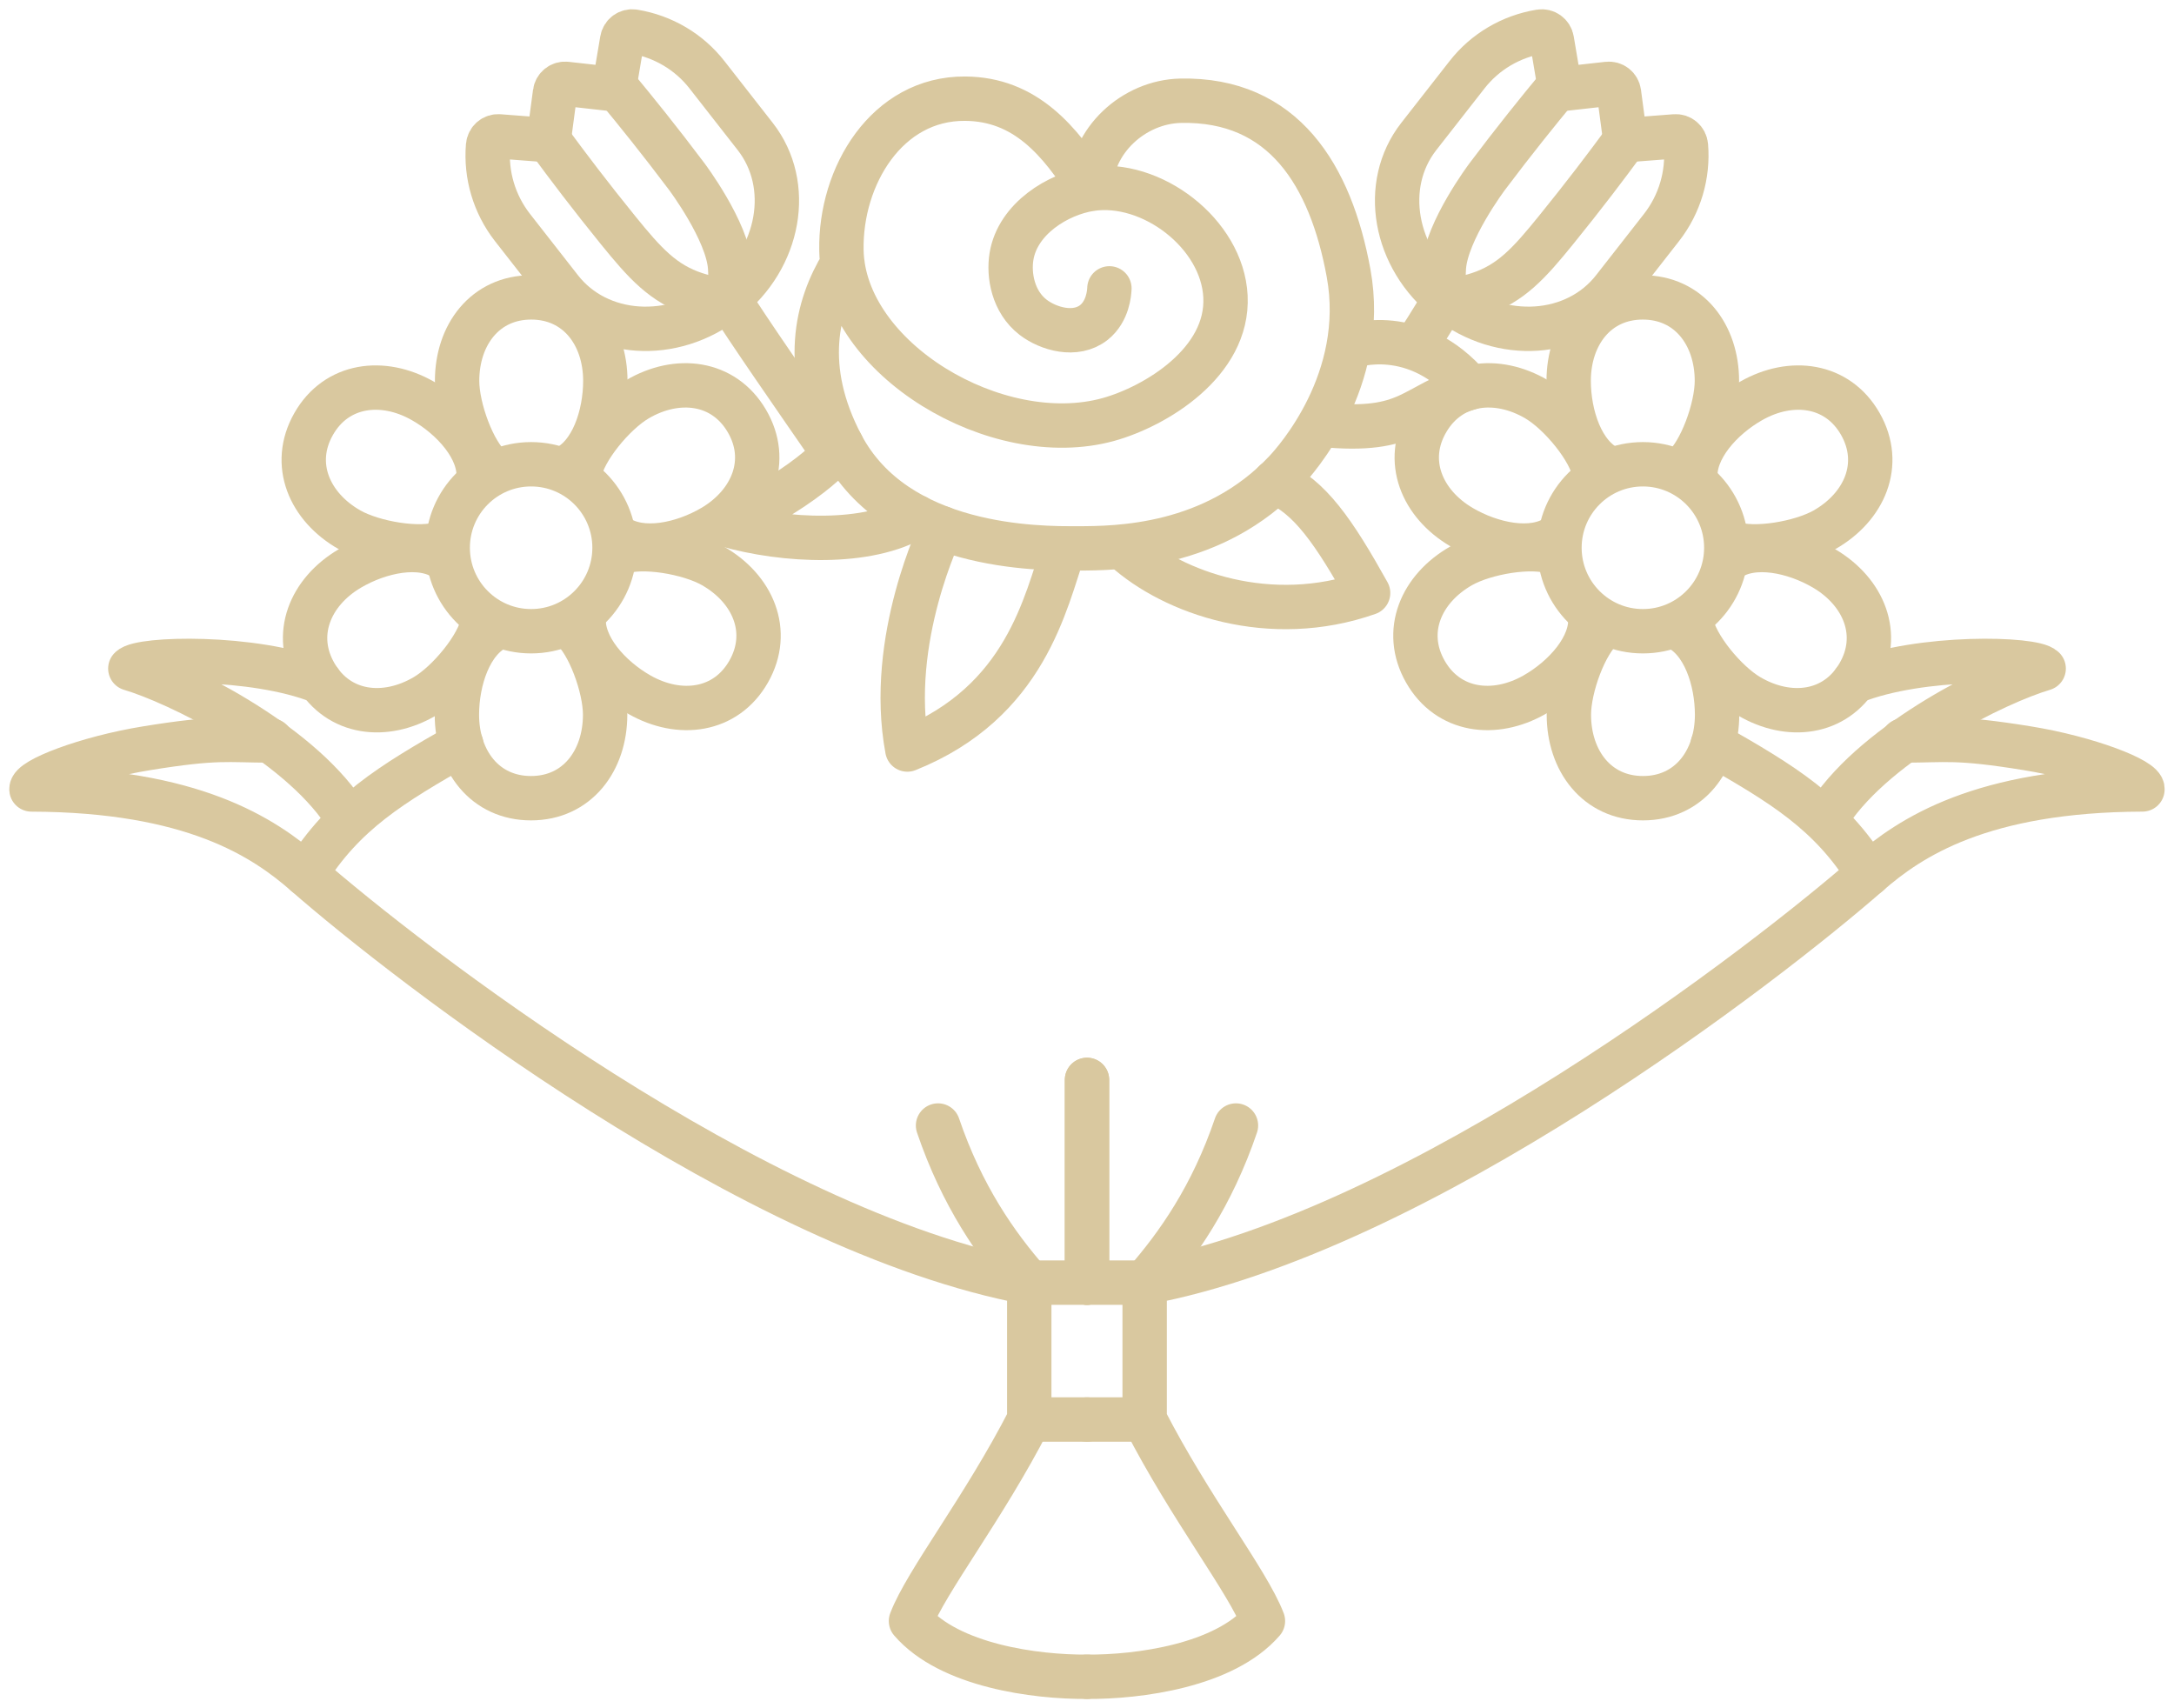 <?xml version="1.0" encoding="UTF-8"?>
<svg xmlns="http://www.w3.org/2000/svg" width="98" height="77" viewBox="0 0 98 77" fill="none">
  <path d="M46.397 57.814C44.9 56.107 43.366 53.909 42.285 50.733" stroke="#D9C89F" stroke-width="2" stroke-linecap="round" stroke-linejoin="round"></path>
  <path d="M49 75.581C46.674 75.597 42.805 75.082 41.065 73.068C41.748 71.281 44.351 67.975 46.397 63.985V57.814C33.943 55.495 18.333 43.383 13.777 39.398C11.89 37.749 8.684 35.61 1.419 35.585C1.348 35.157 3.892 34.167 6.621 33.726C9.803 33.21 10.255 33.374 12.163 33.378H12.217" stroke="#D9C89F" stroke-width="2" stroke-linecap="round" stroke-linejoin="round"></path>
  <path d="M49 57.814V48.677" stroke="#D9C89F" stroke-width="2" stroke-linecap="round" stroke-linejoin="round"></path>
  <path d="M49 57.815H46.397H46.258" stroke="#D9C89F" stroke-width="2" stroke-linecap="round" stroke-linejoin="round"></path>
  <path d="M49 63.985H46.397" stroke="#D9C89F" stroke-width="2" stroke-linecap="round" stroke-linejoin="round"></path>
  <path d="M15.516 36.633C13.32 33.352 7.967 30.752 5.875 30.135C6.303 29.665 11.4 29.522 14.426 30.722" stroke="#D9C89F" stroke-width="2" stroke-linecap="round" stroke-linejoin="round"></path>
  <path d="M13.781 39.402C15.516 36.633 17.637 35.35 20.794 33.554" stroke="#D9C89F" stroke-width="2" stroke-linecap="round" stroke-linejoin="round"></path>
  <path d="M23.942 28.453C26.018 28.453 27.702 26.768 27.702 24.69C27.702 22.611 26.018 20.927 23.942 20.927C21.865 20.927 20.182 22.611 20.182 24.69C20.182 26.768 21.865 28.453 23.942 28.453Z" stroke="#D9C89F" stroke-width="2" stroke-linecap="round" stroke-linejoin="round"></path>
  <path d="M22.148 21.103C21.338 20.419 20.605 18.41 20.605 17.168C20.605 15.091 21.867 13.405 23.946 13.405C26.025 13.405 27.287 15.087 27.287 17.168C27.287 18.724 26.696 20.532 25.463 21.103" stroke="#D9C89F" stroke-width="2" stroke-linecap="round" stroke-linejoin="round"></path>
  <path d="M25.735 28.281C26.545 28.965 27.278 30.974 27.278 32.216C27.278 34.292 26.016 35.979 23.937 35.979C21.858 35.979 20.596 34.297 20.596 32.216C20.596 30.659 21.188 28.851 22.42 28.281" stroke="#D9C89F" stroke-width="2" stroke-linecap="round" stroke-linejoin="round"></path>
  <path d="M26.125 21.325C26.306 20.281 27.66 18.628 28.733 17.998C30.523 16.946 32.614 17.18 33.666 18.972C34.719 20.763 33.91 22.705 32.12 23.758C30.778 24.547 28.921 24.95 27.806 24.178" stroke="#D9C89F" stroke-width="2" stroke-linecap="round" stroke-linejoin="round"></path>
  <path d="M21.762 28.059C21.582 29.103 20.228 30.756 19.155 31.385C17.365 32.438 15.273 32.203 14.221 30.412C13.169 28.621 13.978 26.678 15.768 25.625C17.109 24.837 18.966 24.434 20.081 25.206" stroke="#D9C89F" stroke-width="2" stroke-linecap="round" stroke-linejoin="round"></path>
  <path d="M27.949 24.904C28.942 24.539 31.051 24.891 32.132 25.504C33.939 26.532 34.777 28.461 33.75 30.269C32.723 32.077 30.636 32.342 28.833 31.318C27.48 30.55 26.205 29.141 26.314 27.79" stroke="#D9C89F" stroke-width="2" stroke-linecap="round" stroke-linejoin="round"></path>
  <path d="M19.939 24.48C18.945 24.845 16.837 24.493 15.755 23.88C13.948 22.852 13.11 20.923 14.137 19.114C15.164 17.306 17.252 17.042 19.054 18.066C20.408 18.833 21.682 20.243 21.573 21.594" stroke="#D9C89F" stroke-width="2" stroke-linecap="round" stroke-linejoin="round"></path>
  <path d="M25.019 4.18C24.918 4.923 24.734 6.319 24.734 6.319L22.495 6.147C22.244 6.126 22.022 6.315 22.001 6.571C21.892 7.888 22.282 9.201 23.095 10.246L25.266 13.023C26.972 15.205 30.317 15.435 32.74 13.535C35.163 11.639 35.75 8.333 34.044 6.152L31.872 3.374C31.059 2.33 29.881 1.638 28.574 1.424C28.322 1.382 28.087 1.554 28.045 1.806L27.672 4.021C27.672 4.021 26.268 3.865 25.526 3.781C25.275 3.752 25.052 3.928 25.019 4.18Z" stroke="#D9C89F" stroke-width="2" stroke-linecap="round" stroke-linejoin="round"></path>
  <path d="M24.734 6.319C25.585 7.481 26.629 8.857 27.865 10.38C29.064 11.857 29.894 12.788 31.361 13.266C31.914 13.447 32.409 13.51 32.74 13.535" stroke="#D9C89F" stroke-width="2" stroke-linecap="round" stroke-linejoin="round"></path>
  <path d="M37.666 20.558C35.888 17.986 33.591 14.684 32.841 13.455C32.895 13.128 32.954 12.633 32.912 12.05C32.799 10.41 30.959 7.96 30.959 7.96C29.747 6.349 28.662 5.002 27.777 3.937" stroke="#D9C89F" stroke-width="2" stroke-linecap="round" stroke-linejoin="round"></path>
  <path d="M51.603 57.814C53.099 56.107 54.634 53.909 55.715 50.733" stroke="#D9C89F" stroke-width="2" stroke-linecap="round" stroke-linejoin="round"></path>
  <path d="M49 75.581C51.322 75.597 55.195 75.081 56.931 73.068C56.248 71.281 53.645 67.975 51.599 63.985V57.814C64.053 55.494 79.663 43.383 84.219 39.398C86.106 37.749 89.312 35.61 96.577 35.584C96.648 35.157 94.108 34.166 91.375 33.726C88.164 33.206 87.732 33.378 85.783 33.378" stroke="#D9C89F" stroke-width="2" stroke-linecap="round" stroke-linejoin="round"></path>
  <path d="M49 57.814V48.677" stroke="#D9C89F" stroke-width="2" stroke-linecap="round" stroke-linejoin="round"></path>
  <path d="M49 57.815H51.599H51.741" stroke="#D9C89F" stroke-width="2" stroke-linecap="round" stroke-linejoin="round"></path>
  <path d="M51.599 63.985H49" stroke="#D9C89F" stroke-width="2" stroke-linecap="round" stroke-linejoin="round"></path>
  <path d="M82.484 36.633C84.68 33.352 90.033 30.752 92.125 30.135C91.697 29.665 86.6 29.522 83.574 30.722" stroke="#D9C89F" stroke-width="2" stroke-linecap="round" stroke-linejoin="round"></path>
  <path d="M84.219 39.402C82.484 36.633 80.363 35.35 77.207 33.554" stroke="#D9C89F" stroke-width="2" stroke-linecap="round" stroke-linejoin="round"></path>
  <path d="M74.058 28.453C76.135 28.453 77.818 26.768 77.818 24.69C77.818 22.611 76.135 20.927 74.058 20.927C71.982 20.927 70.298 22.611 70.298 24.69C70.298 26.768 71.982 28.453 74.058 28.453Z" stroke="#D9C89F" stroke-width="2" stroke-linecap="round" stroke-linejoin="round"></path>
  <path d="M75.853 21.103C76.662 20.419 77.395 18.41 77.395 17.168C77.395 15.091 76.133 13.405 74.054 13.405C71.975 13.405 70.713 15.087 70.713 17.168C70.713 18.724 71.304 20.532 72.537 21.103" stroke="#D9C89F" stroke-width="2" stroke-linecap="round" stroke-linejoin="round"></path>
  <path d="M72.264 28.281C71.455 28.965 70.722 30.974 70.722 32.216C70.722 34.292 71.983 35.979 74.062 35.979C76.142 35.979 77.403 34.297 77.403 32.216C77.403 30.659 76.812 28.851 75.58 28.281" stroke="#D9C89F" stroke-width="2" stroke-linecap="round" stroke-linejoin="round"></path>
  <path d="M71.874 21.325C71.694 20.281 70.34 18.628 69.267 17.998C67.477 16.946 65.386 17.18 64.334 18.972C63.281 20.763 64.09 22.705 65.88 23.758C67.222 24.547 69.079 24.95 70.194 24.178" stroke="#D9C89F" stroke-width="2" stroke-linecap="round" stroke-linejoin="round"></path>
  <path d="M76.238 28.059C76.418 29.103 77.772 30.756 78.845 31.385C80.635 32.438 82.727 32.203 83.779 30.412C84.831 28.621 84.022 26.678 82.232 25.625C80.891 24.837 79.034 24.434 77.919 25.206" stroke="#D9C89F" stroke-width="2" stroke-linecap="round" stroke-linejoin="round"></path>
  <path d="M70.051 24.904C69.058 24.539 66.949 24.891 65.868 25.504C64.061 26.532 63.223 28.461 64.25 30.269C65.277 32.077 67.364 32.342 69.167 31.318C70.52 30.55 71.795 29.141 71.686 27.79" stroke="#D9C89F" stroke-width="2" stroke-linecap="round" stroke-linejoin="round"></path>
  <path d="M78.061 24.48C79.055 24.845 81.163 24.493 82.245 23.88C84.052 22.852 84.89 20.923 83.863 19.114C82.836 17.306 80.748 17.042 78.946 18.066C77.592 18.833 76.318 20.243 76.427 21.594" stroke="#D9C89F" stroke-width="2" stroke-linecap="round" stroke-linejoin="round"></path>
  <path d="M72.981 4.18C73.082 4.923 73.266 6.319 73.266 6.319L75.505 6.147C75.756 6.126 75.978 6.315 75.999 6.571C76.108 7.888 75.718 9.201 74.905 10.246L72.734 13.023C71.028 15.205 67.683 15.435 65.26 13.535C62.837 11.639 62.25 8.333 63.956 6.152L66.128 3.374C66.941 2.33 68.119 1.638 69.427 1.424C69.678 1.382 69.913 1.554 69.955 1.806L70.328 4.021C70.328 4.021 71.732 3.865 72.474 3.781C72.725 3.752 72.948 3.928 72.981 4.18Z" stroke="#D9C89F" stroke-width="2" stroke-linecap="round" stroke-linejoin="round"></path>
  <path d="M73.266 6.319C72.415 7.481 71.372 8.857 70.135 10.38C68.936 11.857 68.106 12.788 66.639 13.266C66.086 13.447 65.591 13.51 65.26 13.535" stroke="#D9C89F" stroke-width="2" stroke-linecap="round" stroke-linejoin="round"></path>
  <path d="M63.81 15.595C64.111 15.15 64.409 14.68 65.159 13.455C65.105 13.128 65.046 12.633 65.088 12.05C65.201 10.41 67.041 7.96 67.041 7.96C68.253 6.349 69.338 5.002 70.223 3.937" stroke="#D9C89F" stroke-width="2" stroke-linecap="round" stroke-linejoin="round"></path>
  <path d="M50.01 12.998C50.002 13.191 49.947 14.026 49.315 14.533C48.484 15.192 47.252 14.823 46.573 14.303C45.663 13.602 45.458 12.402 45.596 11.559C45.877 9.852 47.696 8.744 49.155 8.518C51.897 8.094 55.103 10.527 55.242 13.363C55.388 16.337 52.081 18.322 49.964 18.909C44.926 20.302 38.022 16.157 37.93 11.282C37.867 7.943 39.975 4.423 43.505 4.448C46.212 4.465 47.78 6.328 49.155 8.522C49.172 6.328 51.121 4.587 53.217 4.541C57.861 4.444 59.983 7.901 60.791 12.306C61.676 17.139 58.373 20.788 57.958 21.233C54.718 24.698 50.316 24.715 48.572 24.719C46.816 24.727 40.411 24.748 37.942 20.062C36.102 16.568 36.815 13.791 37.98 11.89" stroke="#D9C89F" stroke-width="2" stroke-linecap="round" stroke-linejoin="round"></path>
  <path d="M41.291 23.293C39.137 24.593 35.368 24.409 32.719 23.649C36.748 21.791 37.942 20.062 37.942 20.062" stroke="#D9C89F" stroke-width="2" stroke-linecap="round" stroke-linejoin="round"></path>
  <path d="M47.965 24.719C47.126 27.136 46.246 31.645 40.901 33.785C39.971 28.818 42.448 23.805 42.448 23.805" stroke="#D9C89F" stroke-width="2" stroke-linecap="round" stroke-linejoin="round"></path>
  <path d="M50.706 24.757C52.89 26.729 57.258 28.281 61.672 26.729C60.138 23.977 59.023 22.349 57.463 21.72" stroke="#D9C89F" stroke-width="2" stroke-linecap="round" stroke-linejoin="round"></path>
  <path d="M59.584 19.148C63.671 19.551 63.625 18.233 66.274 17.474C63.809 14.579 60.942 15.599 60.942 15.599" stroke="#D9C89F" stroke-width="2" stroke-linecap="round" stroke-linejoin="round"></path>
</svg>
